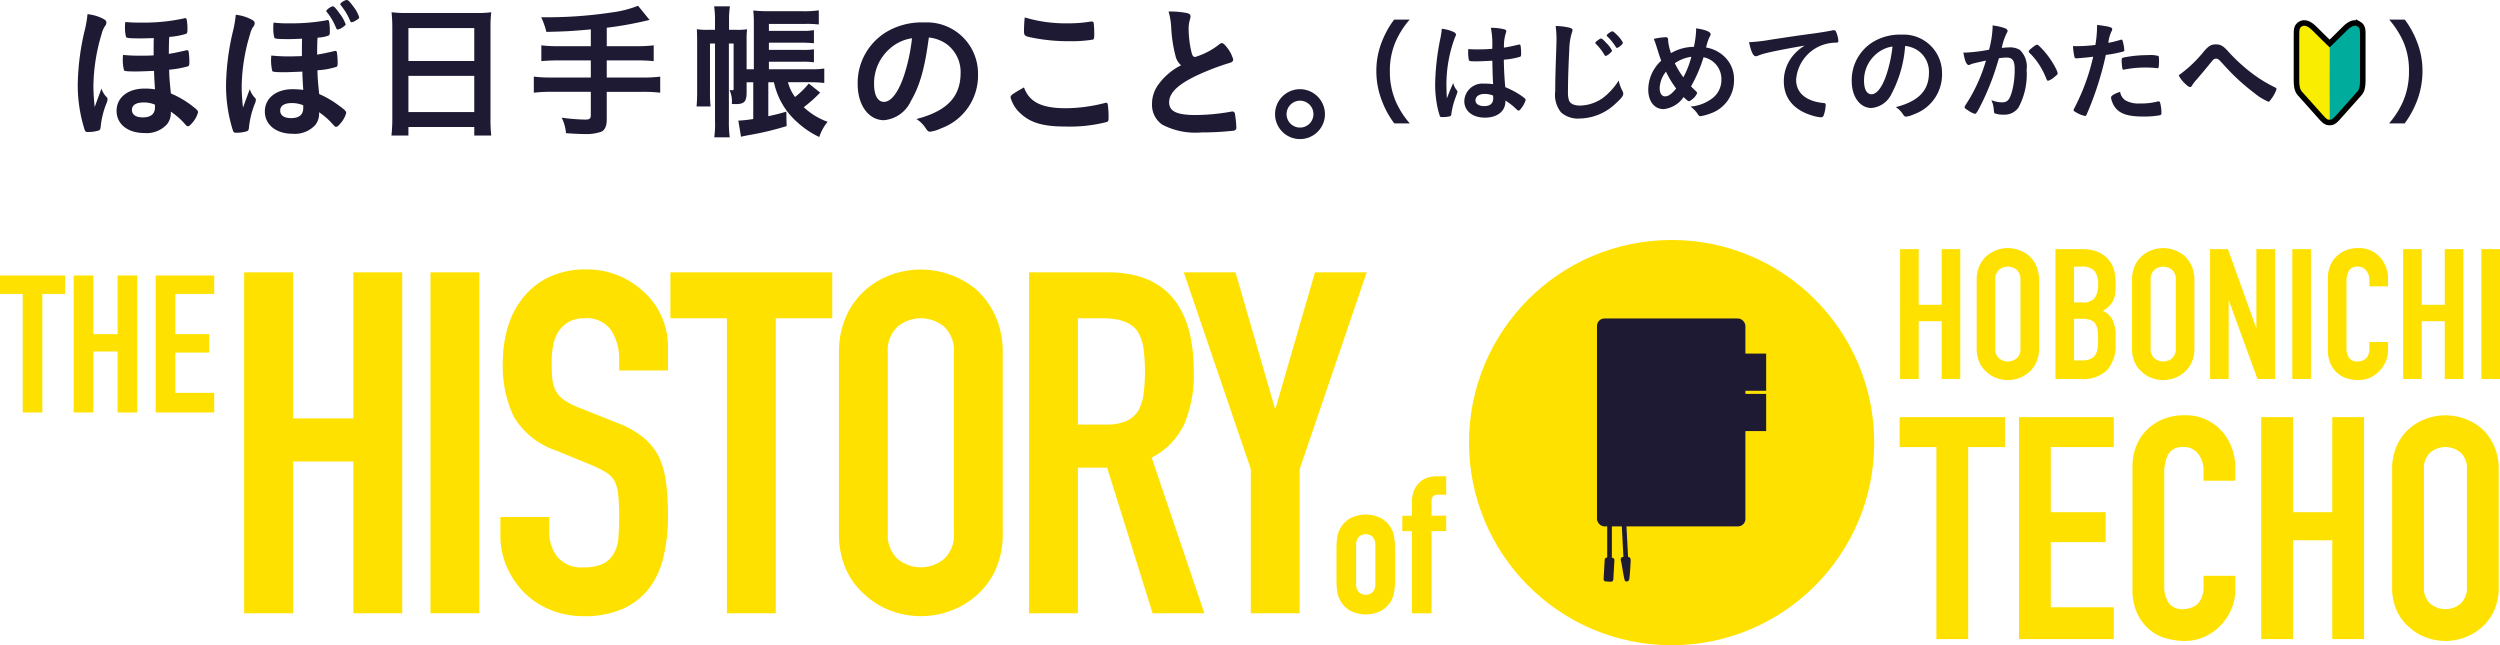 <svg xmlns="http://www.w3.org/2000/svg" width="282.647" height="72.947" viewBox="0 0 282.647 72.947"><defs><style>.fae494c7-7637-4846-98a1-7430bbd6d085{fill:#ffe100}.b103bf7e-68dd-406d-b260-8d7a6fedc660{fill:#1e1a33}</style></defs><g id="f04b8080-2eee-4e88-80db-180028320ee4" data-name="レイヤー 2"><g id="a66da8c1-d017-4a7f-babe-72dc330e8065" data-name="SP-Contents"><path class="fae494c7-7637-4846-98a1-7430bbd6d085" d="M27.606 69.337v-38.55h5.523v16.514h6.822V30.787h5.524v38.55H39.95V52.174H33.13v17.163zM48.669 69.337v-38.55h5.522v38.55zM75.524 41.886h-5.523v-1.245a5.904 5.904 0 00-.893-3.276 3.305 3.305 0 00-3.006-1.38 3.476 3.476 0 00-1.84.433 3.634 3.634 0 00-1.137 1.083 4.578 4.578 0 00-.596 1.597 10.418 10.418 0 00-.162 1.868 18.437 18.437 0 00.081 1.895 3.583 3.583 0 00.407 1.354 3.005 3.005 0 00.947 1.028 8.644 8.644 0 001.706.867l4.223 1.678a10.52 10.52 0 012.978 1.652 7.14 7.14 0 011.786 2.193 10.274 10.274 0 01.813 2.95 29.346 29.346 0 01.216 3.764 19.876 19.876 0 01-.487 4.52 9.53 9.53 0 01-1.57 3.547 7.792 7.792 0 01-2.978 2.383 10.515 10.515 0 01-4.494.866 9.84 9.84 0 01-3.736-.704 8.855 8.855 0 01-2.977-1.95 9.462 9.462 0 01-1.977-2.896 8.795 8.795 0 01-.731-3.6v-2.058h5.523v1.732a4.515 4.515 0 00.893 2.734 3.482 3.482 0 003.005 1.219 4.847 4.847 0 002.192-.406 2.918 2.918 0 001.218-1.164 4.264 4.264 0 00.515-1.814q.082-1.056.081-2.355a23.34 23.34 0 00-.108-2.49 4.287 4.287 0 00-.433-1.57 3.054 3.054 0 00-1.002-.975 12.99 12.99 0 00-1.651-.813l-3.952-1.624a8.753 8.753 0 01-4.792-3.871 13.31 13.31 0 01-1.218-6.037 13.964 13.964 0 01.595-4.115 9.357 9.357 0 011.787-3.357 8.198 8.198 0 012.896-2.247 9.674 9.674 0 014.196-.84 9.174 9.174 0 013.764.759 9.719 9.719 0 012.95 2.003 8.367 8.367 0 012.491 5.956zM82.183 69.337V35.985h-6.39v-5.198h18.302v5.198h-6.39v33.352zM94.852 39.883a9.858 9.858 0 01.811-4.115 8.708 8.708 0 012.166-2.978 9.16 9.16 0 012.951-1.732 9.828 9.828 0 019.664 1.732 9.081 9.081 0 012.113 2.978 9.857 9.857 0 01.811 4.115v20.358a9.764 9.764 0 01-.811 4.17 8.606 8.606 0 01-2.113 2.87 9.278 9.278 0 01-3.005 1.786 9.605 9.605 0 01-6.659 0 8.673 8.673 0 01-2.95-1.787 8.27 8.27 0 01-2.167-2.87 9.766 9.766 0 01-.811-4.17zm5.522 20.358a3.669 3.669 0 001.11 2.951 4.113 4.113 0 005.251 0 3.67 3.67 0 001.11-2.95V39.882a3.671 3.671 0 00-1.11-2.95 4.113 4.113 0 00-5.252 0 3.671 3.671 0 00-1.109 2.95zM116.346 69.337v-38.55h8.88q9.745 0 9.746 11.316a14.274 14.274 0 01-1.056 5.793 8.192 8.192 0 01-3.709 3.845l5.956 17.596h-5.848l-5.143-16.46h-3.304v16.46zm5.522-33.352v12.02h3.14a5.555 5.555 0 002.329-.406 3.159 3.159 0 001.353-1.164 5.284 5.284 0 00.596-1.868 20.359 20.359 0 000-5.144 5.146 5.146 0 00-.65-1.922q-1.03-1.515-3.898-1.516z"/><path class="fae494c7-7637-4846-98a1-7430bbd6d085" d="M141.415 69.337V53.04l-7.58-22.253h5.848l4.44 15.323h.107l4.44-15.323h5.848l-7.58 22.253v16.297zM214.821 42.848V28.17h2.104v6.288h2.597V28.17h2.103v14.68h-2.103v-6.536h-2.597v6.535zM223.48 31.633a3.752 3.752 0 01.31-1.567 3.308 3.308 0 01.824-1.134 3.493 3.493 0 011.123-.66 3.744 3.744 0 013.681.66 3.448 3.448 0 01.804 1.134 3.754 3.754 0 01.31 1.567v7.752a3.719 3.719 0 01-.31 1.587 3.27 3.27 0 01-.804 1.093 3.539 3.539 0 01-1.145.68 3.658 3.658 0 01-2.536 0 3.308 3.308 0 01-1.123-.68 3.143 3.143 0 01-.825-1.093 3.717 3.717 0 01-.308-1.587zm2.103 7.752a1.396 1.396 0 00.423 1.123 1.566 1.566 0 002 0 1.399 1.399 0 00.422-1.123v-7.752a1.4 1.4 0 00-.422-1.124 1.567 1.567 0 00-2 0 1.397 1.397 0 00-.423 1.124zM232.386 42.848V28.17h3.072a4.312 4.312 0 011.722.31 3.26 3.26 0 011.165.824 3.093 3.093 0 01.65 1.186 4.96 4.96 0 01.195 1.391v.536a4.704 4.704 0 01-.093 1.01 2.41 2.41 0 01-.278.722 2.887 2.887 0 01-1.072.99 2.279 2.279 0 011.092 1.03 4.096 4.096 0 01.351 1.856v.825a4.264 4.264 0 01-.938 2.969 3.878 3.878 0 01-3 1.03zm2.103-12.7v4.041h.949a1.606 1.606 0 001.412-.526 2.715 2.715 0 00.36-1.535 2.321 2.321 0 00-.402-1.485 1.792 1.792 0 00-1.454-.495zm0 5.897v4.7h.908a2.218 2.218 0 001-.185 1.281 1.281 0 00.545-.516 1.93 1.93 0 00.227-.783q.041-.453.041-.99a6.645 6.645 0 00-.062-.97 1.774 1.774 0 00-.247-.7 1.191 1.191 0 00-.556-.423 2.657 2.657 0 00-.928-.134zM241.045 31.633a3.754 3.754 0 01.309-1.567 3.31 3.31 0 01.825-1.134 3.493 3.493 0 011.123-.66 3.744 3.744 0 013.68.66 3.445 3.445 0 01.804 1.134 3.752 3.752 0 01.31 1.567v7.752a3.717 3.717 0 01-.31 1.587 3.268 3.268 0 01-.804 1.093 3.539 3.539 0 01-1.144.68 3.658 3.658 0 01-2.536 0 3.308 3.308 0 01-1.123-.68 3.146 3.146 0 01-.825-1.093 3.719 3.719 0 01-.31-1.587zm2.103 7.752a1.396 1.396 0 00.422 1.123 1.566 1.566 0 002 0 1.398 1.398 0 00.422-1.123v-7.752a1.4 1.4 0 00-.422-1.124 1.567 1.567 0 00-2 0 1.397 1.397 0 00-.422 1.124zM249.868 42.848V28.17h2.02l3.175 8.845h.041v-8.845h2.103v14.68h-1.98l-3.216-8.824h-.041v8.823zM259.166 42.848V28.17h2.103v14.68zM269.99 38.663v.907a3.284 3.284 0 01-.258 1.289 3.577 3.577 0 01-.711 1.082 3.432 3.432 0 01-1.062.752 3.109 3.109 0 01-1.31.279 4.71 4.71 0 01-1.216-.165 2.877 2.877 0 01-1.113-.577 3.186 3.186 0 01-.814-1.062 3.76 3.76 0 01-.32-1.66v-8.081a3.574 3.574 0 01.247-1.34 3.15 3.15 0 01.702-1.072 3.26 3.26 0 011.082-.711 3.636 3.636 0 011.391-.258 3.188 3.188 0 012.412.969 3.459 3.459 0 01.712 1.123 3.814 3.814 0 01.257 1.413v.824h-2.103v-.7a1.704 1.704 0 00-.35-1.073 1.136 1.136 0 00-.948-.453 1.068 1.068 0 00-1.041.484 2.595 2.595 0 00-.258 1.227v7.504a1.943 1.943 0 00.278 1.072 1.096 1.096 0 001 .433 1.522 1.522 0 00.443-.072 1.327 1.327 0 00.444-.237 1.257 1.257 0 00.308-.453 1.827 1.827 0 00.124-.722v-.722zM271.7 42.848V28.17h2.103v6.288h2.598V28.17h2.103v14.68H276.4v-6.536h-2.598v6.535zM280.545 42.848V28.17h2.102v14.68zM218.927 72.253v-21.71h-4.158V47.16h11.912v3.383h-4.16v21.71zM228.266 72.253V47.16h10.714v3.383h-7.12v7.366h6.203v3.383h-6.203v7.366h7.12v3.595zM252.724 65.099v1.55a5.598 5.598 0 01-.44 2.203 6.096 6.096 0 01-1.216 1.85 5.875 5.875 0 01-1.816 1.286 5.315 5.315 0 01-2.237.476 8.053 8.053 0 01-2.08-.282 4.912 4.912 0 01-1.902-.987 5.451 5.451 0 01-1.393-1.815 6.425 6.425 0 01-.546-2.837V52.728a6.107 6.107 0 01.423-2.29 5.374 5.374 0 011.198-1.833 5.575 5.575 0 011.85-1.216 6.221 6.221 0 012.38-.44 5.453 5.453 0 014.123 1.656 5.896 5.896 0 011.216 1.92 6.502 6.502 0 01.44 2.415v1.41h-3.595v-1.199a2.91 2.91 0 00-.6-1.832 1.941 1.941 0 00-1.62-.776 1.825 1.825 0 00-1.78.829 4.436 4.436 0 00-.44 2.097v12.828a3.32 3.32 0 00.475 1.833 1.874 1.874 0 001.71.74 2.603 2.603 0 00.757-.124 2.262 2.262 0 00.758-.405 2.147 2.147 0 00.528-.775 3.13 3.13 0 00.212-1.234V65.1zM255.648 72.253V47.16h3.595v10.749h4.44V47.16h3.595v25.093h-3.595V61.08h-4.44v11.172zM270.45 53.081a6.41 6.41 0 01.528-2.678 5.658 5.658 0 011.41-1.939 5.955 5.955 0 011.92-1.127 6.398 6.398 0 016.291 1.127 5.896 5.896 0 011.375 1.939 6.425 6.425 0 01.529 2.678v13.251a6.364 6.364 0 01-.529 2.714 5.588 5.588 0 01-1.375 1.868 6.04 6.04 0 01-1.956 1.163 6.253 6.253 0 01-4.335 0 5.64 5.64 0 01-1.92-1.163 5.373 5.373 0 01-1.41-1.868 6.35 6.35 0 01-.528-2.714zm3.595 13.251a2.386 2.386 0 00.722 1.92 2.676 2.676 0 003.418 0 2.39 2.39 0 00.723-1.92V53.081a2.39 2.39 0 00-.723-1.92 2.676 2.676 0 00-3.418 0 2.388 2.388 0 00-.722 1.92zM151.102 62.004a8.244 8.244 0 01.086-1.24 2.953 2.953 0 011.448-2.154 3.831 3.831 0 013.547 0 2.946 2.946 0 011.447 2.154 8.244 8.244 0 01.087 1.24v3.634a8.237 8.237 0 01-.087 1.24 2.945 2.945 0 01-1.447 2.154 3.831 3.831 0 01-3.547 0 2.953 2.953 0 01-1.447-2.154 8.237 8.237 0 01-.087-1.24zm2.22 3.982a1.342 1.342 0 00.293.947 1.158 1.158 0 001.59 0 1.347 1.347 0 00.292-.947v-4.33a1.348 1.348 0 00-.293-.946 1.158 1.158 0 00-1.589 0 1.344 1.344 0 00-.293.946zM159.632 69.337v-9.291h-1.089v-1.74h1.089v-1.502a3.422 3.422 0 01.24-1.36 2.604 2.604 0 01.651-.925 2.224 2.224 0 01.904-.522 3.682 3.682 0 011.054-.153h1.024v2.09h-1.001q-.653 0-.653.76v1.61h1.654v1.742h-1.654v9.291zM2.567 46.635V33.23H0v-2.09h7.356v2.09H4.787v13.404zM8.334 46.635V31.142h2.219v6.636h2.742v-6.636h2.22v15.493h-2.22v-6.898h-2.742v6.898zM17.604 46.635V31.142h6.614v2.089h-4.396v4.547h3.83v2.09h-3.83v4.547h4.396v2.22z"/><circle class="fae494c7-7637-4846-98a1-7430bbd6d085" cx="188.991" cy="50.04" r="22.907"/><rect class="b103bf7e-68dd-406d-b260-8d7a6fedc660" x="180.553" y="36.008" width="16.78" height="23.506" rx=".841"/><path class="b103bf7e-68dd-406d-b260-8d7a6fedc660" d="M197.263 39.976h2.417v4.204h-2.417zM197.263 44.533h2.417v4.204h-2.417zM181.814 59.389h.315v3.994h-.315z"/><path class="b103bf7e-68dd-406d-b260-8d7a6fedc660" d="M182.235 63.488h-.526v-4.203h.526zm-.316-.21h.106v-3.783h-.106z"/><path class="b103bf7e-68dd-406d-b260-8d7a6fedc660" transform="rotate(-3.012 183.721 61.385)" d="M183.565 59.389h.315v3.994h-.315z"/><path class="b103bf7e-68dd-406d-b260-8d7a6fedc660" d="M183.57 63.499l-.22-4.198.524-.028.221 4.199zm0-4l.2 3.78.104-.007-.198-3.778z"/><path class="b103bf7e-68dd-406d-b260-8d7a6fedc660" d="M183.466 62.977c-.204 0-.266.299-.204.44s.346 2.072.44 2.213.141.11.22.11a.298.298 0 00.282-.267c.047-.22.173-1.962.157-2.166s-.094-.33-.266-.33z"/><rect class="b103bf7e-68dd-406d-b260-8d7a6fedc660" x="180.555" y="63.848" width="2.715" height="1.099" rx=".252" transform="rotate(-86.833 181.913 64.398)"/><path class="b103bf7e-68dd-406d-b260-8d7a6fedc660" d="M12.095 11.018a.401.401 0 01.067.2 1.267 1.267 0 01-.134.484 9.689 9.689 0 00-.651 2.688c-.033.25-.083.317-.283.384a4.175 4.175 0 01-1.186.15c-.2 0-.266-.05-.35-.284a16.732 16.732 0 01-.768-5.075 27.93 27.93 0 01.835-6.326 12.404 12.404 0 00.267-1.636 4.915 4.915 0 011.703.484c.333.167.433.283.433.467a.688.688 0 01-.183.434 2.54 2.54 0 00-.334.785 21.167 21.167 0 00-.951 5.992 22.207 22.207 0 00.15 2.337c.233-.65.483-1.352.767-2.086a2.343 2.343 0 00.618 1.002zm3.289-2.939c-1.069 0-1.32-.033-1.37-.15a5.09 5.09 0 01-.133-1.235 2.945 2.945 0 01.034-.484 18.466 18.466 0 002.07.084c.484 0 .801 0 1.385-.034 0-1.285 0-1.419.017-1.953-.551.017-1.135.033-1.486.033-1.252 0-1.602-.033-1.652-.167a4.199 4.199 0 01-.117-1.135 4.037 4.037 0 01.033-.55 17.365 17.365 0 001.836.066 21.05 21.05 0 004.758-.467.366.366 0 01.167-.034c.117 0 .15.034.183.167a5.76 5.76 0 01.084 1.069c0 .384-.017.45-.15.534a8.458 8.458 0 01-1.903.35c-.017.184-.017.184-.033.568 0 .267-.017.334-.017 1.352.701-.117.918-.167 1.886-.384a.366.366 0 01.167-.033c.117 0 .15.033.184.167a8.573 8.573 0 01.083 1.118c0 .384-.017.45-.15.534a11.027 11.027 0 01-2.137.384c.017.768.05 1.269.2 2.688a10.976 10.976 0 012.27 1.302c.618.467.802.65.802.818a2.991 2.991 0 01-.685 1.235c-.217.25-.333.35-.467.35-.117 0-.117 0-.484-.417a8.001 8.001 0 00-1.452-1.235 2.035 2.035 0 01-.417 1.419 3.105 3.105 0 01-2.555 1.002c-1.886 0-3.154-1.002-3.154-2.505s1.268-2.52 3.154-2.52a6.96 6.96 0 011.185.083c-.084-1.385-.1-1.736-.1-2.086-1.652.066-1.652.066-2.036.066zm.851 3.506c-.851 0-1.319.3-1.319.835 0 .55.451.851 1.235.851.902 0 1.37-.384 1.37-1.135v-.3a3.101 3.101 0 00-1.286-.251zM28.86 11.1a.312.312 0 01.067.2 1.218 1.218 0 01-.134.468 9.925 9.925 0 00-.651 2.705c-.034.25-.083.317-.284.384a4.178 4.178 0 01-1.185.15c-.2 0-.267-.05-.35-.284a16.731 16.731 0 01-.768-5.075 27.865 27.865 0 01.834-6.327 12.89 12.89 0 00.267-1.652 4.902 4.902 0 011.703.5c.333.167.434.268.434.468a.653.653 0 01-.184.417 2.492 2.492 0 00-.334.802 21.051 21.051 0 00-.95 5.976 21.958 21.958 0 00.15 2.337c.233-.651.483-1.336.767-2.087a2.5 2.5 0 00.617 1.019zm3.288-2.937c-1.068 0-1.319-.034-1.369-.15a5.14 5.14 0 01-.133-1.252 3.044 3.044 0 01.034-.484 18.012 18.012 0 002.069.1c.484 0 .802-.017 1.386-.034 0-1.302 0-1.419.016-1.97-.633.034-1.151.05-1.485.05-1.252 0-1.602-.033-1.653-.167a4.25 4.25 0 01-.116-1.135 4.122 4.122 0 01.033-.567 13.071 13.071 0 001.836.084 21.96 21.96 0 004.09-.334.366.366 0 01.167-.034c.117 0 .15.034.184.167a5.684 5.684 0 01.083 1.069c0 .384-.017.434-.15.517a4.165 4.165 0 01-1.235.234c-.017.183-.017.183-.034.567 0 .267-.016.334-.016 1.352.701-.116.918-.167 1.886-.384a.365.365 0 01.167-.033c.117 0 .15.033.183.167a8.572 8.572 0 01.084 1.118c0 .384-.016.451-.15.518a8.843 8.843 0 01-2.136.384c.016.768.05 1.285.2 2.687a10.801 10.801 0 012.253 1.32c.65.467.801.634.801.817a2.97 2.97 0 01-.684 1.219c-.2.25-.334.35-.467.35-.1 0-.1 0-.485-.417a7.836 7.836 0 00-1.435-1.235 2.081 2.081 0 01-.417 1.435 3.141 3.141 0 01-2.572 1.002c-1.87 0-3.139-1.018-3.139-2.52s1.27-2.521 3.156-2.521a9.216 9.216 0 011.185.083c-.084-1.369-.1-1.736-.1-2.07-1.653.067-1.653.067-2.037.067zM33 11.652c-.852 0-1.32.3-1.32.851s.452.851 1.236.851c.901 0 1.37-.383 1.37-1.151v-.3A3.394 3.394 0 0033 11.652zm4.89-8.747a6.491 6.491 0 00-.934-1.536c-.05-.05-.067-.084-.067-.117 0-.15.534-.534.752-.534.132 0 .334.217.734.784a4.351 4.351 0 01.701 1.236c0 .1-.067.167-.3.317a1.475 1.475 0 01-.585.284c-.117 0-.133-.034-.3-.434zm2.02-2.22a4.157 4.157 0 01.702 1.268c0 .1-.083.184-.334.334a1.87 1.87 0 01-.5.234c-.1 0-.15-.034-.2-.184A7.074 7.074 0 0038.525.584a.177.177 0 01-.05-.117c0-.15.517-.467.734-.467.15 0 .301.15.701.684zM44.355 3.105c0-.618-.034-1.185-.083-1.72a13.161 13.161 0 001.786.084h7.762a11.95 11.95 0 001.719-.084 14.128 14.128 0 00-.083 1.653v10.333a16.762 16.762 0 00.083 1.953H53.62v-.968h-7.445v.968h-1.92a16.763 16.763 0 00.1-1.953zm1.82 3.79h7.445V3.171h-7.445zm0 5.775h7.445V8.58h-7.445zM66.796 3.322c-2.153.2-2.888.234-5.025.284a8.32 8.32 0 00-.584-1.653h.717a49.072 49.072 0 007.279-.55A12.028 12.028 0 0072.138.65l1.302 1.603a41.633 41.633 0 01-4.84.884v2.087h3.321a15.212 15.212 0 001.987-.1V6.91a20.693 20.693 0 00-1.97-.083h-3.34v1.936h4.09a14.464 14.464 0 001.954-.1v1.82a15.16 15.16 0 00-1.953-.1h-4.09v3.138c0 .718-.217 1.202-.618 1.37a5.104 5.104 0 01-1.82.266c-.484 0-1.219-.033-2.17-.1a4.979 4.979 0 00-.484-1.753 21.499 21.499 0 002.67.217c.468 0 .619-.116.619-.484v-2.655h-4.49a15.16 15.16 0 00-1.953.1v-1.82a14.444 14.444 0 001.953.1h4.49V6.827h-3.589c-.701 0-1.453.034-2.004.084V5.125a15.214 15.214 0 001.986.1h3.607zM86.864 9.298v3.84c.835-.184 1.136-.25 2.037-.518l.034 1.636a34.094 34.094 0 01-4.358 1.035c-.166.033-.2.033-.8.167l-.301-1.82a14.11 14.11 0 001.686-.184V9.298h-.75v1.152c0 1.035-.268 1.319-1.236 1.319-.134 0-.218 0-.435-.017a3.145 3.145 0 00-.266-1.586 1.58 1.58 0 00.35.034c.1 0 .116-.034.116-.184V4.925h-.534v8.713a12.333 12.333 0 00.1 1.887h-1.752a11.232 11.232 0 00.083-1.903V4.925h-.567v5.492a13.769 13.769 0 00.067 1.619h-1.586a16.628 16.628 0 00.066-1.72V4.774c0-.65-.016-1.135-.033-1.469a8.557 8.557 0 001.302.067h.75V2.354a10.125 10.125 0 00-.1-1.636h1.787a9.87 9.87 0 00-.1 1.619v1.035h.9a6.26 6.26 0 001.137-.067 10.573 10.573 0 00-.05 1.37v3.154h.817V2.771a12.696 12.696 0 00-.066-1.586 16.266 16.266 0 001.736.084h3.872a11.748 11.748 0 001.803-.1V2.77a11.524 11.524 0 00-1.552-.067h-4.09v.785h3.806a6.14 6.14 0 001.285-.084v1.486a15.034 15.034 0 00-1.302-.067h-3.788v.818h3.789a8.142 8.142 0 001.302-.067v1.47a8.726 8.726 0 00-1.286-.067h-3.805v.851h4.84a7.924 7.924 0 001.42-.083v1.636a13.753 13.753 0 00-1.487-.084h-2.62a4.98 4.98 0 00.8 1.67 9.634 9.634 0 001.554-1.52l1.285 1.019a14.688 14.688 0 01-1.853 1.652 7.712 7.712 0 002.704 1.653 5.153 5.153 0 00-.95 1.72 9.876 9.876 0 01-2.389-1.587A8.349 8.349 0 0187.5 9.298zM102.978 11.435a3.706 3.706 0 01-3.038 2.153c-1.737 0-2.972-1.703-2.972-4.073a6.736 6.736 0 013.623-6.11 7.857 7.857 0 013.906-.868 5.78 5.78 0 016.076 5.776 6.35 6.35 0 01-4.207 6.21 3.978 3.978 0 01-1.202.367c-.2 0-.283-.067-.5-.384a3.52 3.52 0 00-1.052-1.051c3.439-.885 4.992-2.504 4.992-5.209a3.908 3.908 0 00-1.62-3.288 4.232 4.232 0 00-1.97-.718c-.467 3.522-1.018 5.442-2.036 7.195zm-2.404-5.91a5.19 5.19 0 00-1.753 3.957c0 1.285.417 2.036 1.119 2.036.834 0 1.686-1.152 2.32-3.138a20.992 20.992 0 00.851-4.057 4.816 4.816 0 00-2.537 1.202zM120.494 12.236a18.072 18.072 0 004.39-.584.426.426 0 01.184-.034c.1 0 .15.067.184.217a11.628 11.628 0 01.083 1.453c0 .334-.033.434-.184.5a16.767 16.767 0 01-4.69.518c-2.52 0-3.956-.417-5.108-1.502a3.758 3.758 0 01-1.101-1.787c0-.25.15-.35 1.519-1.135.6 1.653 1.986 2.354 4.723 2.354zm.15-9.598a15.516 15.516 0 002.671-.2h.117a.192.192 0 01.217.15 10.035 10.035 0 01.066 1.302c0 .384-.033.517-.132.584a15.18 15.18 0 01-2.705.184 20.65 20.65 0 01-4.107-.384c-.951-.184-1-.234-1-.818 0-.384.032-1.019.082-1.486a16.057 16.057 0 004.791.668zM132.9 6.31a15.444 15.444 0 01-.485-3.239 7.731 7.731 0 00-.3-1.769 9.794 9.794 0 012.12.184c.25.066.367.183.367.367a1.229 1.229 0 01-.05.284 3.682 3.682 0 00-.168 1.135 11.99 11.99 0 00.351 2.737c.1.318.2.434.384.434a8.155 8.155 0 002.672-1.385c.217-.167.25-.184.333-.184.15 0 .3.117.55.434a3.868 3.868 0 01.753 1.42c0 .183-.117.3-.402.383a28.01 28.01 0 00-3.888 1.503c-2.037 1.001-2.955 1.92-2.955 2.954 0 1.019.851 1.436 3.005 1.436a23.186 23.186 0 003.922-.367 1.383 1.383 0 01.217-.034.3.3 0 01.284.2 11.34 11.34 0 01.167 1.586.33.33 0 01-.284.384 32.56 32.56 0 01-3.655.2 8.084 8.084 0 01-4.44-.885 2.712 2.712 0 01-1.152-2.337 3.663 3.663 0 01.668-2.12 7.115 7.115 0 012.62-2.253 1.924 1.924 0 01-.635-1.068zM149.798 12.904a2.821 2.821 0 11-2.821-2.821 2.833 2.833 0 012.82 2.82zm-4.341 0a1.52 1.52 0 101.52-1.52 1.528 1.528 0 00-1.52 1.52zM157.638 13.952a10.033 10.033 0 01-1.366-2.468 9.214 9.214 0 01-.664-3.458 8.865 8.865 0 01.64-3.345 10.118 10.118 0 011.377-2.468h1.754a9.757 9.757 0 00-1.59 2.493 8.22 8.22 0 00-.652 3.32 8.47 8.47 0 00.664 3.433 9.619 9.619 0 001.59 2.493zM164.724 10.23a.207.207 0 01.05.139c0 .075 0 .075-.212.651a8.926 8.926 0 00-.477 1.88.241.241 0 01-.226.262 3.684 3.684 0 01-.838.075c-.125 0-.189-.025-.226-.1a9.472 9.472 0 01-.413-1.803 12.477 12.477 0 01-.126-1.842 27.727 27.727 0 01.614-5.262 9.03 9.03 0 00.138-.977 4.21 4.21 0 011.34.363c.188.1.263.188.263.3a.432.432 0 01-.088.239 15.14 15.14 0 00-.989 5.587c0 .3.013.777.05 1.378.3-.777.439-1.127.714-1.729a2.061 2.061 0 00.426.84zm2.105-3.294c-.601 0-.726-.025-.764-.163a3.954 3.954 0 01-.076-.801c0-.1 0-.2.013-.426.338.025.539.037.952.037.677 0 1.103-.012 1.754-.062a9.802 9.802 0 00-.15-2.38 6.634 6.634 0 011.478.162c.188.05.263.113.263.238a.525.525 0 01-.05.188 4.956 4.956 0 00-.213 1.654c.463-.063.865-.15 1.616-.326a.276.276 0 01.125-.025c.076 0 .113.038.138.125a6.753 6.753 0 01.063.852c0 .313-.013.364-.138.414a8.656 8.656 0 01-1.816.325c0 .865.075 2.293.163 3.107a9.671 9.671 0 011.879 1.015c.35.25.425.338.425.426a2.747 2.747 0 01-.488.927c-.15.213-.226.276-.313.276s-.088 0-.376-.276a6.576 6.576 0 00-1.116-.852v.1c0 1.102-.914 1.83-2.304 1.83-1.416 0-2.343-.753-2.343-1.88a2.053 2.053 0 012.218-1.967 6.241 6.241 0 011.039.063c-.05-.977-.05-.977-.087-2.656-.54.038-1.391.075-1.892.075zm1.027 3.683c-.626 0-1.04.288-1.04.727 0 .4.388.651.99.651.664 0 1.014-.3 1.014-.877a3.8 3.8 0 00-.012-.313 2.524 2.524 0 00-.952-.188zM177.384 3.115c.313.088.401.15.401.288a.774.774 0 01-.075.301 7.069 7.069 0 00-.288 1.88c-.1 2.016-.15 3.582-.15 4.822a3.197 3.197 0 00.1.902c.138.414.576.627 1.278.627a4.588 4.588 0 003.17-1.378 7.477 7.477 0 001.19-1.454 4.284 4.284 0 00.45 1.228.752.752 0 01.063.288c0 .226-.238.526-.864 1.09A6.024 6.024 0 01178.6 13.4a2.876 2.876 0 01-2.106-.69 3.167 3.167 0 01-.663-2.392c0-.977.012-1.729.113-4.647.012-.439.025-.702.025-.815a11.873 11.873 0 00-.088-1.916 7.173 7.173 0 011.503.175zm4.159 3.207a.176.176 0 01-.138-.1 5.957 5.957 0 00-.965-1.252c-.062-.05-.075-.076-.075-.113 0-.075.1-.176.314-.326.187-.138.262-.175.326-.175.1 0 .263.125.576.476a3.143 3.143 0 01.676.89c0 .137-.55.6-.714.6zm1.266-2.38a3.16 3.16 0 01.688.915 1.376 1.376 0 01-.676.564c-.05 0-.1-.038-.15-.126a5.994 5.994 0 00-.964-1.19c-.05-.05-.063-.075-.063-.1 0-.112.5-.463.651-.463.088 0 .238.125.514.4zM191.51 5.295a10.76 10.76 0 00.252-1.879 1.429 1.429 0 00-.013-.213c1.052.15 1.653.388 1.653.664 0 .1-.012.113-.15.363a5.653 5.653 0 00-.363 1.14 3.915 3.915 0 012.13 1.09 3.486 3.486 0 011.027 2.581 3.942 3.942 0 01-2.643 3.783 5.458 5.458 0 01-1.165.314c-.1 0-.163-.05-.251-.176a3.292 3.292 0 00-.864-.914 4.674 4.674 0 002.493-.952 2.58 2.58 0 001.002-2.093 2.505 2.505 0 00-2.017-2.53 16.126 16.126 0 01-1.416 3.295c.188.188.3.3.502.489.138.125.187.2.187.288a1.908 1.908 0 01-.902.902c-.1 0-.263-.113-.626-.476a3.1 3.1 0 01-2.267 1.365c-1.04 0-1.729-.877-1.729-2.217a4.486 4.486 0 011.466-3.257c-.176-.451-.201-.564-.477-1.428-.1-.326-.213-.677-.363-1.04a7.75 7.75 0 011.34-.188.225.225 0 01.24.125c.036.063.036.063.05.363a5.986 5.986 0 00.313 1.316 5.19 5.19 0 012.592-.715zm-3.156 2.806a3.175 3.175 0 00-.714 1.854c0 .577.238.94.601.94.388 0 .751-.263 1.265-.89a10.869 10.869 0 01-1.153-1.904zm2.869-1.679a4.22 4.22 0 00-1.867.727 9.306 9.306 0 00.964 1.591 10.572 10.572 0 00.903-2.317zM199.71 5.997a6.098 6.098 0 00-.888.275.965.965 0 01-.326.088c-.275 0-.526-.514-.752-1.591a18.912 18.912 0 002.48-.288c1.505-.226 3.409-.514 4.41-.64 1.128-.15 2.03-.3 2.506-.4a.55.55 0 01.188-.025c.163 0 .225.075.338.388a2.886 2.886 0 01.176.815c0 .15-.05.2-.226.2a4.645 4.645 0 00-.74.062 4.501 4.501 0 00-3.808 4.16c0 1.465 1.153 2.43 3.108 2.605.174.013.237.075.237.226a4.2 4.2 0 01-.237 1.19.319.319 0 01-.327.2 4.378 4.378 0 01-.926-.188c-2.13-.627-3.246-1.98-3.246-3.896a4.505 4.505 0 01.99-2.832 5.156 5.156 0 011.366-1.19c-1.64.277-3.37.603-4.322.84zM213.864 10.594a2.783 2.783 0 01-2.28 1.616c-1.303 0-2.23-1.278-2.23-3.057a5.055 5.055 0 012.718-4.584 5.898 5.898 0 012.932-.652 4.337 4.337 0 014.56 4.335 4.766 4.766 0 01-3.157 4.66 2.993 2.993 0 01-.902.275c-.15 0-.213-.05-.376-.288a2.636 2.636 0 00-.789-.79c2.581-.663 3.746-1.878 3.746-3.908a2.932 2.932 0 00-1.216-2.467 3.172 3.172 0 00-1.478-.54 13.659 13.659 0 01-1.528 5.4zM212.06 6.16a3.898 3.898 0 00-1.315 2.969c0 .965.313 1.528.84 1.528.626 0 1.265-.864 1.74-2.355a15.728 15.728 0 00.64-3.044 3.619 3.619 0 00-1.905.902zM222.978 7.212a.933.933 0 00-.225.088.276.276 0 01-.163.05c-.263 0-.464-.49-.613-1.416a1.862 1.862 0 00.237.012 18.675 18.675 0 002.669-.325 11.816 11.816 0 00.4-2.53 1.516 1.516 0 00-.013-.214 5.992 5.992 0 011.403.313c.2.075.301.188.301.313a.333.333 0 01-.075.2 6.356 6.356 0 00-.576 1.717 7.808 7.808 0 01.851-.063 2.083 2.083 0 011.204.3 2.64 2.64 0 01.75 2.243 7.912 7.912 0 01-.914 4.247 1.9 1.9 0 01-1.666.814 2.737 2.737 0 01-1.001-.138c-.101-.062-.101-.062-.14-.526a3.231 3.231 0 00-.262-.977 3.18 3.18 0 001.215.25c.602 0 .853-.287 1.128-1.29a9.352 9.352 0 00.288-2.442c0-.977-.238-1.328-.902-1.328a5.782 5.782 0 00-.877.075c-.037.138-.05.15-.1.326a29.29 29.29 0 01-1.63 4.322c-.663 1.365-.826 1.64-.988 1.64a2.755 2.755 0 01-.802-.413c-.288-.175-.363-.25-.363-.35 0-.063 0-.063.513-.877a18.66 18.66 0 001.903-4.385c-.925.2-1.44.326-1.552.364zm6.39-1.403c0-.088.113-.2.476-.489.25-.188.375-.263.463-.263.075 0 .137.038.3.2a9.431 9.431 0 011.83 2.493 2.108 2.108 0 01.2.526c0 .125-.038.163-.439.489a1.717 1.717 0 01-.639.363c-.088 0-.125-.038-.213-.25a9.001 9.001 0 00-.789-1.554 7.452 7.452 0 00-1.127-1.365.27.27 0 01-.063-.15zM234.95 6.585h-.075a.678.678 0 01-.138.013c-.113 0-.176-.05-.214-.213a6.669 6.669 0 01-.15-1.178c.176.013.313.013.4.013a17.206 17.206 0 002.13-.138 13.695 13.695 0 00.188-1.98v-.287c1.453.188 1.73.275 1.717.5a.542.542 0 01-.075.214 3.865 3.865 0 00-.363 1.315 11.392 11.392 0 001.365-.338.168.168 0 01.1-.025c.113 0 .138.05.238.488a5.63 5.63 0 01.1.702c0 .088-.038.138-.15.163a14.242 14.242 0 01-1.941.376 35.852 35.852 0 01-2.143 6.677c-.062.163-.125.225-.2.225a3.187 3.187 0 01-1.027-.413c-.213-.113-.275-.176-.275-.238a.785.785 0 01.1-.263 23.63 23.63 0 002.116-5.788c-.55.075-.94.113-1.703.175zm5.349 4.76a2.968 2.968 0 001.628.352 7.25 7.25 0 001.917-.2.722.722 0 01.175-.038.18.18 0 01.2.15 4.453 4.453 0 01.15 1.165c0 .163-.05.226-.213.263a10.165 10.165 0 01-1.853.138c-1.567 0-2.443-.25-3.02-.852a2.188 2.188 0 01-.488-.827 1.607 1.607 0 01-.125-.463c0-.213.375-.439 1.027-.652a1.417 1.417 0 00.602.965zm3.52-3.645a10.343 10.343 0 00-1.215-.062 11.498 11.498 0 00-2.418.225.215.215 0 01-.088.013.124.124 0 01-.138-.1 5.725 5.725 0 01-.088-.965c0-.163.026-.238.125-.275a2.005 2.005 0 01.389-.088 13.226 13.226 0 012.443-.213 3.677 3.677 0 011.19.088c.062.05.075.15.075.563a4.095 4.095 0 01-.05.764.125.125 0 01-.125.063.31.31 0 01-.1-.013zM249.213 5.759c.526-.59.789-.74 1.303-.74.526 0 .801.15 1.315.702a19.849 19.849 0 002.618 2.443 15.663 15.663 0 002.606 1.641c.288.138.326.175.326.276a3.807 3.807 0 01-.602 1.115c-.176.25-.225.3-.326.3a6.425 6.425 0 01-1.628-1.015 23.264 23.264 0 01-3.232-2.956c-.815-.89-.815-.89-1.04-.89-.238 0-.263.013-.826.715-.402.488-.765.927-1.354 1.616a4.298 4.298 0 00-.525.676c-.088.15-.15.2-.239.2-.137 0-.363-.175-.689-.501a3.063 3.063 0 01-.6-.827 14.455 14.455 0 002.893-2.755zM270.1 13.952a9.616 9.616 0 001.59-2.493 8.43 8.43 0 00.665-3.433 8.132 8.132 0 00-.639-3.32 10.233 10.233 0 00-1.603-2.493h1.766a10.006 10.006 0 011.366 2.468 8.865 8.865 0 01.638 3.345 9.407 9.407 0 01-.651 3.457 10.47 10.47 0 01-1.365 2.468z"/><path d="M263.386 4.92s-1.092-1.058-1.696-1.67-1.137-.796-1.587-.546-.466.65-.466 1.183V9.07c0 1.133.25 1.354.566 1.702.213.234 1.38 1.556 2.13 2.385.403.446.603.696 1.053.696 0 0 .016-8.915 0-8.932z" fill="#f9ed01"/><path d="M263.386 4.92s1.091-1.058 1.695-1.67 1.137-.796 1.587-.546.467.65.467 1.183V9.07c0 1.133-.25 1.354-.567 1.702-.213.234-1.38 1.556-2.13 2.385-.403.446-.602.696-1.052.696 0 0-.017-8.915 0-8.932z" fill="#00ac9c"/><path d="M266.668 2.704c-.45-.25-.983-.066-1.587.546s-1.695 1.67-1.695 1.67-1.092-1.058-1.696-1.67-1.137-.796-1.587-.546-.466.65-.466 1.183V9.07c0 1.133.25 1.354.566 1.702.213.234 1.38 1.556 2.13 2.385.403.446.603.696 1.053.696h0c.45 0 .65-.25 1.052-.696.75-.829 1.917-2.15 2.13-2.385.317-.348.567-.569.567-1.702V3.887c0-.533-.017-.933-.467-1.183z" fill="none" stroke="#000" stroke-width=".626"/></g></g></svg>